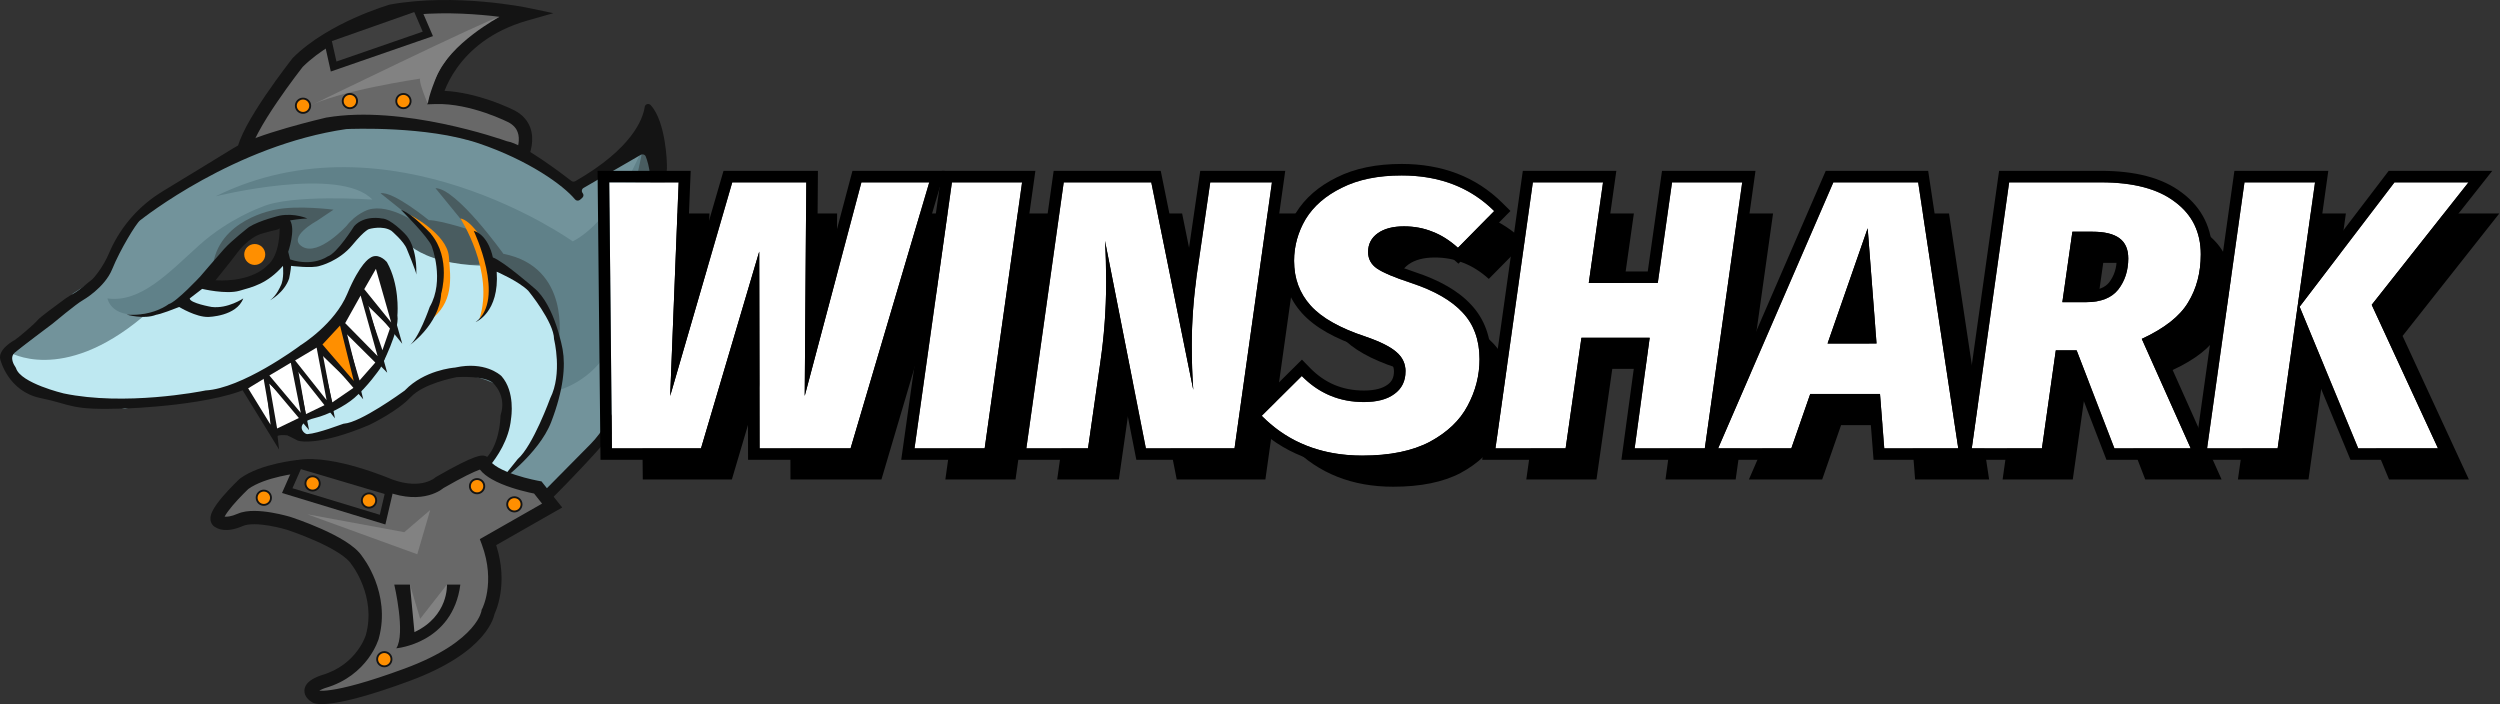 <svg width="71" height="20" viewBox="0 0 71 20" fill="none" xmlns="http://www.w3.org/2000/svg">
<rect x="0" y="0" width="71" height="20" fill="#333333" stroke="none"/>
<g clip-path="url(#clip0_1175_325)">
<path d="M14.733 4.61C14.733 4.61 15.274 3.716 14.54 3.31C14.54 3.31 13.427 2.732 12.367 2.765C12.367 2.765 12.729 1.028 14.926 0.401C14.926 0.401 12.938 -0.013 11.118 0.312C11.118 0.312 9.434 0.798 8.457 1.77C8.457 1.77 6.963 3.661 6.909 4.364L14.733 4.61Z" fill="#686868"/>
<path fill-rule="evenodd" clip-rule="evenodd" d="M14.965 0.217C14.965 0.217 14.965 0.217 14.926 0.402L14.965 0.217L15.716 0.374L14.978 0.584C13.926 0.884 13.321 1.447 12.978 1.929C12.806 2.17 12.699 2.393 12.635 2.554C12.632 2.563 12.628 2.572 12.625 2.58C13.098 2.605 13.558 2.727 13.913 2.848C14.125 2.92 14.302 2.994 14.427 3.049C14.49 3.077 14.539 3.1 14.573 3.117C14.591 3.125 14.604 3.132 14.613 3.137C14.618 3.139 14.621 3.141 14.624 3.142L14.627 3.144L14.628 3.144C14.628 3.144 14.628 3.144 14.54 3.312L14.628 3.144L14.63 3.145L14.633 3.147C14.854 3.269 14.989 3.435 15.058 3.62C15.125 3.801 15.124 3.986 15.099 4.143C15.074 4.301 15.024 4.441 14.98 4.54C14.959 4.59 14.938 4.631 14.923 4.66C14.915 4.675 14.909 4.686 14.904 4.694C14.903 4.696 14.902 4.698 14.902 4.699C14.9 4.701 14.899 4.703 14.899 4.704C14.898 4.705 14.897 4.706 14.897 4.707L14.896 4.708L14.896 4.708C14.896 4.708 14.896 4.709 14.733 4.611L14.896 4.709L14.838 4.804L6.704 4.548L6.719 4.351C6.736 4.132 6.858 3.851 7.005 3.575C7.158 3.291 7.353 2.982 7.545 2.7C7.738 2.416 7.928 2.155 8.07 1.966C8.141 1.871 8.2 1.793 8.241 1.74C8.262 1.713 8.279 1.692 8.29 1.677C8.295 1.67 8.3 1.665 8.302 1.661L8.307 1.655C8.307 1.655 8.307 1.655 8.457 1.772L8.307 1.655L8.314 1.646L8.322 1.638C8.835 1.128 9.525 0.752 10.076 0.505C10.353 0.381 10.6 0.288 10.777 0.226C10.865 0.195 10.937 0.172 10.986 0.156C11.011 0.148 11.03 0.142 11.044 0.138C11.05 0.136 11.056 0.134 11.059 0.133L11.063 0.132L11.065 0.132L11.065 0.132C11.065 0.132 11.065 0.132 11.118 0.313L11.065 0.132L11.075 0.129L11.085 0.127C12.018 -0.039 12.988 -0.016 13.721 0.048C14.088 0.08 14.398 0.122 14.616 0.156C14.726 0.173 14.812 0.188 14.871 0.199C14.901 0.205 14.924 0.209 14.94 0.212C14.948 0.214 14.954 0.215 14.958 0.216L14.963 0.217L14.965 0.217ZM11.162 0.498C11.16 0.498 11.157 0.499 11.154 0.5C11.143 0.503 11.125 0.509 11.102 0.516C11.055 0.531 10.988 0.553 10.903 0.583C10.734 0.642 10.498 0.731 10.232 0.85C9.7 1.089 9.063 1.439 8.599 1.898C8.597 1.901 8.594 1.905 8.59 1.909C8.579 1.923 8.563 1.944 8.543 1.97C8.503 2.022 8.445 2.098 8.375 2.191C8.235 2.378 8.049 2.634 7.861 2.911C7.672 3.189 7.484 3.485 7.341 3.753C7.252 3.919 7.186 4.065 7.145 4.184L14.619 4.419C14.623 4.41 14.627 4.4 14.632 4.39C14.667 4.309 14.705 4.2 14.724 4.084C14.742 3.967 14.739 3.852 14.701 3.752C14.666 3.655 14.594 3.559 14.45 3.478C14.448 3.478 14.445 3.476 14.442 3.474C14.434 3.47 14.422 3.465 14.407 3.457C14.376 3.442 14.331 3.421 14.272 3.395C14.155 3.343 13.988 3.274 13.789 3.206C13.388 3.069 12.87 2.94 12.373 2.955L12.133 2.963L12.181 2.728L12.367 2.766C12.181 2.728 12.181 2.728 12.181 2.728L12.181 2.727L12.181 2.727L12.182 2.725C12.182 2.724 12.183 2.722 12.183 2.72C12.184 2.715 12.186 2.709 12.188 2.701C12.191 2.686 12.197 2.665 12.205 2.638C12.22 2.584 12.245 2.508 12.281 2.416C12.354 2.231 12.475 1.981 12.668 1.71C12.969 1.287 13.444 0.818 14.18 0.477C14.033 0.458 13.868 0.44 13.688 0.425C12.975 0.363 12.046 0.342 11.162 0.498Z" fill="#141414"/>
<path d="M14.703 4.315L11.688 3.586H9.062L6.881 4.369L6.23 4.694L4.464 5.72L3.601 6.514L3.161 7.638L2.071 8.335L1.129 9.445L0.39 10.015L0.227 10.394L0.418 10.718L1.232 11.15L2.21 11.501H4.062L5.795 11.285L8.131 10.313L9.445 9.31L10.14 8.097L10.493 7.503L10.817 7.544L10.928 7.854L11.118 8.503L11.037 9.556L10.548 10.55L10.059 11.204L9.38 11.609L8.674 11.96L8.321 12.204L8.565 12.339H9.108L10.358 11.988L11.417 11.312L12.069 10.853L13.128 10.583L13.755 10.777L14.16 10.934L14.35 11.474L14.269 12.42L13.97 13.014L13.562 13.446V13.771L13.807 14.068L14.079 14.176L14.703 14.1L15.368 13.998L15.708 14.014L17.039 12.582L17.908 10.907L18.261 9.88L18.37 8.692L18.315 7.719L18.017 7.071L18.533 5.855L18.668 4.315L18.37 3.829L17.745 4.45L16.305 5.423L15.409 4.775L14.703 4.315Z" fill="#72939B"/>
<path d="M13.975 7.551L14.812 7.961L15.436 8.691L15.806 9.42L15.871 10.204V11.079C15.871 11.079 18.065 10.528 17.661 7.529L18.56 5.854L18.424 4.763L18.397 3.828C18.397 3.828 17.587 6.16 16.267 6.856C16.267 6.856 11.064 3.137 6.121 5.576C6.121 5.576 9.652 4.698 10.575 5.668C10.575 5.668 8.266 5.503 7.425 5.881C7.425 5.881 6.501 6.205 5.659 6.962C4.817 7.718 4.003 8.61 3.052 8.475C3.052 8.475 3.161 9.123 4.247 8.88C5.333 8.637 5.255 8.337 5.255 8.337L5.944 7.894L6.121 8.096L6.849 8.032L7.846 7.551L8.19 7.454L8.75 7.513L9.195 7.391L9.785 7.032L10.238 6.557L10.76 6.34L11.235 6.557L11.618 6.948C11.618 6.948 11.889 7.599 13.975 7.551Z" fill="#608189"/>
<path d="M8.076 6.391L7.753 6.472L7.099 6.715L6.474 7.363L5.906 8.12L6.99 8.066L7.846 7.547L8.169 6.785L8.076 6.391Z" fill="#282828"/>
<path d="M13.56 6.595C13.56 6.595 12.53 6.252 12.177 6.252C12.177 6.252 11.172 5.426 10.806 5.488L11.39 5.955L11.906 6.387C11.906 6.387 11.08 5.766 10.461 5.955C10.461 5.955 10.113 6.063 9.842 6.414C9.842 6.414 9.054 7.279 8.592 7.009C8.131 6.739 8.997 6.274 8.997 6.274L9.472 5.955C9.472 5.955 8.451 5.82 7.816 5.955C7.816 5.955 6.175 6.225 6.039 7.603L6.789 6.728L8.063 6.271L8.182 6.544L8.063 7.214L8.19 7.446L8.505 7.5L9.127 7.446L9.649 7.149L10.01 6.798L10.298 6.503L10.496 6.333L10.828 6.358L11.151 6.441L11.61 6.901C11.61 6.901 12.044 7.657 13.864 7.495L13.56 6.595Z" fill="#495C60"/>
<path d="M15.871 9.666C15.871 9.666 16.224 7.586 14.296 7.208C14.296 7.208 12.965 5.344 12.367 5.344L13.554 6.797L13.975 7.554L14.641 7.797L15.255 8.386L15.705 9.18L15.871 9.666Z" fill="#495C60"/>
<path d="M18.283 4.039C18.283 4.039 17.892 6.643 17.017 7.448C17.017 7.448 17.683 8.321 17.65 8.875C17.636 9.118 17.935 7.146 17.935 7.146L18.443 6.119L18.647 5.031L18.283 4.039Z" fill="#495C60"/>
<path d="M0.255 9.996C0.255 9.996 1.751 10.928 4.057 8.997L4.872 8.713L5.686 8.092H6.583L7.642 7.714L8.104 7.444L8.609 7.546L9.299 7.39L9.869 6.93L10.493 6.336L11.091 6.39L11.553 6.903C11.553 6.903 11.865 7.227 12.577 7.403C13.291 7.579 13.975 7.546 13.975 7.546L14.812 7.957L15.436 8.686L15.871 9.659V11.074L15.518 11.766L14.92 12.928L13.834 14.062L13.454 13.519L13.644 13.225L14.103 12.787L14.347 11.75L14.374 11.145L14.157 10.82L13.696 10.577H13.152L11.995 10.918L10.575 11.861L8.782 12.414L8.457 12.252L8.592 11.928L9.407 11.604L10.255 10.931C10.255 10.931 10.814 10.104 10.817 10.056C10.819 10.01 11.072 9.081 11.072 9.081L10.955 7.849L10.844 7.538L10.521 7.498L10.388 7.738L9.844 8.735L9.087 9.629L7.598 10.515L6.02 11.172L3.541 11.604L1.466 11.201L0.445 10.712L0.255 9.996Z" fill="#BEE8F1"/>
<path d="M16.227 5.138C15.972 4.94 14.831 4.076 14.415 4.016C14.41 4.016 14.402 4.014 14.396 4.011C14.22 3.949 11.431 2.974 9.274 3.338C9.271 3.338 9.269 3.338 9.269 3.338C9.182 3.36 7.256 3.806 6.615 4.216C6.615 4.216 5.007 5.202 4.6 5.445C4.6 5.445 4.595 5.448 4.584 5.456C3.954 5.845 3.454 6.41 3.144 7.083C3.12 7.137 3.098 7.185 3.079 7.228C2.943 7.553 2.672 7.904 2.59 7.958C2.522 8.004 2.259 8.242 2.099 8.331C2.014 8.377 1.933 8.428 1.854 8.482C1.599 8.668 1.129 9.014 1.069 9.09C0.988 9.198 0.472 9.63 0.418 9.657C0.363 9.684 -0.071 9.935 0.01 10.214C0.01 10.214 0.227 11.116 1.151 11.305C2.074 11.494 1.966 11.656 3.541 11.602C3.541 11.602 6.202 11.521 7.234 10.927C8.218 10.36 9.002 9.819 9.076 9.768C9.079 9.765 9.084 9.762 9.087 9.76C9.16 9.692 10.064 8.849 10.276 8.201C10.276 8.198 10.279 8.196 10.279 8.193C10.301 8.142 10.553 7.577 10.656 7.601C10.765 7.628 10.847 7.844 10.847 7.871C10.847 7.898 11.254 9.006 10.982 9.546C10.711 10.087 10.602 10.651 9.82 11.137C9.817 11.14 9.815 11.143 9.812 11.143C9.749 11.202 7.75 12.256 7.805 12.067C7.818 12.015 7.778 12.364 7.805 12.418C7.864 12.534 7.696 12.315 8.158 12.364C8.171 12.367 8.419 12.491 8.429 12.499C8.492 12.548 9.092 12.659 10.491 12.067C10.493 12.067 10.493 12.064 10.496 12.064C10.542 12.043 11.295 11.675 11.661 11.281C12.025 10.894 12.881 10.73 12.96 10.713C12.962 10.713 12.968 10.713 12.97 10.711C13.041 10.705 13.764 10.668 13.997 10.873C13.997 10.873 14.399 11.219 14.22 11.778C14.217 11.786 14.214 11.797 14.214 11.805C14.212 11.916 14.182 12.677 13.755 13.061C13.736 13.08 13.725 13.104 13.725 13.131V13.182C13.725 13.274 13.842 13.315 13.899 13.245C14.114 12.985 14.456 12.486 14.513 11.899C14.513 11.897 14.513 11.897 14.513 11.894C14.521 11.848 14.635 11.129 14.244 10.684C14.242 10.681 14.239 10.678 14.236 10.676C14.19 10.632 13.758 10.259 12.943 10.435C12.941 10.435 12.935 10.438 12.932 10.438C12.856 10.443 12.047 10.519 11.504 11.081C11.501 11.084 11.496 11.089 11.493 11.092C11.395 11.162 10.244 11.997 9.771 12.032C9.766 12.032 9.76 12.032 9.755 12.034C9.692 12.051 9.043 12.307 8.731 12.329C8.625 12.337 8.329 12.018 8.948 11.87C9.309 11.783 9.796 11.532 10.062 11.302C10.445 10.97 10.757 10.519 10.792 10.47C10.795 10.467 10.795 10.465 10.798 10.462C10.838 10.384 11.352 9.387 11.287 8.966C11.287 8.957 11.284 8.949 11.287 8.944C11.295 8.844 11.341 8.079 10.993 7.453C10.991 7.447 10.985 7.439 10.98 7.434C10.936 7.385 10.716 7.166 10.499 7.334C10.499 7.334 10.227 7.469 9.861 8.347C9.505 9.195 8.582 9.779 8.519 9.816C8.516 9.819 8.514 9.819 8.514 9.822C8.435 9.881 6.868 11.032 5.836 11.089C5.83 11.089 5.828 11.089 5.822 11.092C5.695 11.119 3.546 11.537 1.808 11.173C1.808 11.173 0.591 10.884 0.456 10.459C0.453 10.449 0.447 10.441 0.442 10.43C0.404 10.376 0.257 10.152 0.423 10.011C0.608 9.854 1.436 9.236 1.479 9.203C1.482 9.203 1.482 9.201 1.482 9.201C1.523 9.168 2.164 8.631 2.349 8.528C2.349 8.528 2.973 8.177 3.19 7.636C3.408 7.096 3.869 6.34 3.978 6.259C4.057 6.199 6.667 4.124 9.839 3.665H9.85C9.967 3.66 12.115 3.571 13.592 4.07C15.01 4.549 16.001 5.262 16.33 5.662C16.365 5.705 16.43 5.71 16.471 5.675L16.536 5.618C16.577 5.583 16.582 5.524 16.547 5.483C16.509 5.437 16.52 5.367 16.574 5.337L18.198 4.397C18.25 4.368 18.318 4.389 18.34 4.446C18.424 4.665 18.576 5.2 18.348 5.799C18.185 6.229 17.894 6.958 17.666 7.528C17.623 7.636 17.772 7.715 17.837 7.62L17.922 7.496C17.97 7.426 18.082 7.447 18.098 7.531C18.212 8.069 18.44 9.482 17.968 10.47C17.968 10.473 17.965 10.476 17.965 10.478C17.935 10.562 17.43 11.953 16.773 12.61L15.401 13.998C15.363 14.036 15.363 14.098 15.401 14.136L15.48 14.214C15.518 14.252 15.58 14.252 15.618 14.214C15.939 13.893 17.272 12.542 17.558 12.069C17.881 11.532 18.84 9.606 18.59 8.787C18.587 8.776 18.584 8.768 18.584 8.758C18.587 8.631 18.587 7.723 18.228 6.98C18.215 6.953 18.215 6.92 18.228 6.893C18.353 6.64 18.989 5.3 18.94 4.654C18.94 4.654 18.918 3.46 18.478 2.984C18.421 2.925 18.321 2.955 18.31 3.036C18.256 3.39 17.951 4.219 16.338 5.146C16.3 5.165 16.259 5.162 16.227 5.138Z" fill="#141414"/>
<path d="M11.642 6.102C11.642 6.102 12.693 6.636 12.748 7.285C12.802 7.93 12.892 8.592 12.194 9.114L12.422 8.527L12.476 7.825L12.34 7.069L12.232 6.636L11.642 6.102Z" fill="#FF8F00"/>
<path d="M13.698 6.797C13.698 6.797 13.372 6.257 13.074 6.203C13.074 6.203 14.051 7.711 13.617 9.05L13.818 8.834L14.024 8.148L13.698 6.797Z" fill="#FF8F00"/>
<path d="M11.498 6.638C11.498 6.638 11.091 6.205 10.847 6.205C10.847 6.205 10.358 6.097 10.059 6.421C10.059 6.421 9.57 7.205 9.299 7.286C9.299 7.286 8.891 7.583 8.239 7.367L8.185 7.151C8.185 7.151 8.402 6.529 8.239 6.259C8.239 6.259 8.565 6.205 8.728 6.205C8.728 6.205 8.375 6.043 7.941 6.124C7.941 6.124 7.37 6.259 7.071 6.448C7.071 6.448 6.583 6.827 6.365 7.07C6.148 7.313 5.686 7.853 5.686 7.853C5.686 7.853 5.007 8.583 4.79 8.637C4.79 8.637 4.356 8.988 3.595 8.934C3.595 8.934 4.081 9.08 4.437 8.939C4.437 8.939 4.546 8.934 5.089 8.718C5.089 8.718 5.57 9.012 5.915 9.001C5.915 9.001 6.718 8.988 6.909 8.475C6.909 8.475 6.474 8.772 6.012 8.718C6.012 8.718 5.388 8.61 5.388 8.475L5.741 8.204C5.741 8.204 6.42 8.367 6.8 8.258C7.18 8.15 7.587 8.059 8.036 7.551C8.036 7.551 8.076 7.934 7.968 8.123C7.968 8.123 7.859 8.393 7.669 8.529C7.669 8.529 8.076 8.312 8.212 7.907C8.212 7.907 8.264 7.653 8.266 7.551C8.266 7.551 8.864 7.626 9.081 7.551C9.081 7.551 9.624 7.421 10.005 6.962C10.385 6.502 10.493 6.502 10.493 6.502C10.493 6.502 10.874 6.394 11.118 6.556C11.118 6.556 11.471 6.854 11.553 7.07C11.553 7.07 11.824 7.718 11.824 7.799C11.824 7.769 11.824 7.718 11.824 7.718C11.824 7.718 11.851 6.989 11.498 6.638ZM7.579 7.551C7.579 7.551 7.18 8.015 6.121 7.961C6.121 7.961 6.664 7.286 6.718 7.205C6.773 7.124 7.071 6.746 7.425 6.638C7.778 6.529 7.941 6.529 7.941 6.475C7.941 6.475 7.968 7.259 7.579 7.551Z" fill="#141414"/>
<path d="M11.39 5.961C11.39 5.961 12.15 6.717 12.259 6.987C12.259 6.987 12.639 7.96 12.204 8.716C12.204 8.716 11.879 9.662 11.607 9.824C11.607 9.824 12.476 9.23 12.53 8.338C12.53 8.338 12.829 7.339 12.232 6.636C12.232 6.636 11.716 6.069 11.39 5.961Z" fill="#141414"/>
<path d="M13.454 6.555C13.454 6.555 14.377 8.5 13.508 9.148C13.508 9.148 14.187 8.878 14.106 7.716C14.106 7.716 14.73 7.986 15.002 8.257C15.002 8.257 15.735 9.148 15.735 9.634C15.735 9.634 15.98 10.607 15.627 11.309C15.627 11.309 15.138 12.66 14.703 13.038L14.16 13.714C14.16 13.714 15.301 12.903 15.654 11.985C16.007 11.066 16.061 10.391 15.98 9.932C15.98 9.932 15.762 8.662 15.165 8.176C15.165 8.176 14.296 7.419 13.997 7.311C13.997 7.311 13.888 6.69 13.454 6.555Z" fill="#141414"/>
<path d="M7.234 7.524C7.399 7.524 7.533 7.391 7.533 7.227C7.533 7.063 7.399 6.93 7.234 6.93C7.069 6.93 6.936 7.063 6.936 7.227C6.936 7.391 7.069 7.524 7.234 7.524Z" fill="#FF8F00"/>
<path d="M11.824 0.203L12.15 0.96L9.475 1.886L9.299 1.095L11.824 0.203Z" fill="#3F3F3F"/>
<path fill-rule="evenodd" clip-rule="evenodd" d="M11.884 0.07L12.296 1.026L9.395 2.031L9.172 1.028L11.884 0.07ZM9.425 1.167L9.555 1.747L12.005 0.899L11.765 0.342L9.425 1.167Z" fill="#141414"/>
<path d="M14.187 0.477C14.187 0.477 12.775 1.233 12.395 2.179C12.395 2.179 12.177 2.697 12.15 2.951C12.15 2.951 11.879 2.314 11.933 2.233C11.933 2.233 9.543 2.584 8.728 3.043C8.728 3.043 13.888 0.531 14.187 0.477Z" fill="#828282"/>
<path d="M8.606 3.202C8.718 3.202 8.81 3.111 8.81 2.999C8.81 2.888 8.718 2.797 8.606 2.797C8.493 2.797 8.402 2.888 8.402 2.999C8.402 3.111 8.493 3.202 8.606 3.202Z" fill="#FF8F00"/>
<path fill-rule="evenodd" clip-rule="evenodd" d="M8.606 2.827C8.508 2.827 8.429 2.906 8.429 3.003C8.429 3.1 8.508 3.179 8.606 3.179C8.703 3.179 8.783 3.1 8.783 3.003C8.783 2.906 8.703 2.827 8.606 2.827ZM8.375 3.003C8.375 2.876 8.478 2.773 8.606 2.773C8.733 2.773 8.837 2.876 8.837 3.003C8.837 3.13 8.733 3.233 8.606 3.233C8.478 3.233 8.375 3.13 8.375 3.003Z" fill="#141414"/>
<path d="M11.458 3.069C11.57 3.069 11.661 2.979 11.661 2.867C11.661 2.755 11.57 2.664 11.458 2.664C11.345 2.664 11.254 2.755 11.254 2.867C11.254 2.979 11.345 3.069 11.458 3.069Z" fill="#FF8F00"/>
<path fill-rule="evenodd" clip-rule="evenodd" d="M11.458 2.695C11.36 2.695 11.281 2.773 11.281 2.87C11.281 2.967 11.36 3.046 11.458 3.046C11.555 3.046 11.634 2.967 11.634 2.87C11.634 2.773 11.555 2.695 11.458 2.695ZM11.227 2.87C11.227 2.743 11.33 2.641 11.458 2.641C11.585 2.641 11.688 2.743 11.688 2.87C11.688 2.997 11.585 3.1 11.458 3.1C11.33 3.1 11.227 2.997 11.227 2.87Z" fill="#141414"/>
<path d="M9.937 3.069C10.049 3.069 10.14 2.979 10.14 2.867C10.14 2.755 10.049 2.664 9.937 2.664C9.824 2.664 9.733 2.755 9.733 2.867C9.733 2.979 9.824 3.069 9.937 3.069Z" fill="#FF8F00"/>
<path fill-rule="evenodd" clip-rule="evenodd" d="M9.937 2.695C9.839 2.695 9.76 2.773 9.76 2.87C9.76 2.967 9.839 3.046 9.937 3.046C10.034 3.046 10.113 2.967 10.113 2.87C10.113 2.773 10.034 2.695 9.937 2.695ZM9.706 2.87C9.706 2.743 9.809 2.641 9.937 2.641C10.064 2.641 10.168 2.743 10.168 2.87C10.168 2.997 10.064 3.1 9.937 3.1C9.809 3.1 9.706 2.997 9.706 2.87Z" fill="#141414"/>
<path d="M15.681 14.364L15.274 13.851C15.274 13.851 13.943 13.616 13.725 13.138C13.725 13.138 13.647 13.04 12.479 13.716C12.479 13.716 12.014 14.148 11.064 13.797C11.064 13.797 9.434 13.095 8.484 13.257C8.484 13.257 7.471 13.351 6.93 13.748C6.93 13.748 5.904 14.715 6.23 14.823C6.23 14.823 6.393 14.959 6.827 14.769C7.262 14.58 8.199 14.869 8.199 14.869C8.199 14.869 9.815 15.391 10.14 15.931C10.14 15.931 10.901 16.89 10.575 18.087C10.575 18.087 10.303 19.038 9.19 19.362C9.19 19.362 8.565 19.551 8.973 19.794C8.973 19.794 9.353 19.983 11.553 19.173C13.753 18.362 13.861 17.384 13.861 17.384C13.861 17.384 14.296 16.574 13.861 15.402L15.681 14.364Z" fill="#686868"/>
<path fill-rule="evenodd" clip-rule="evenodd" d="M13.872 13.011C13.873 13.012 13.873 13.013 13.725 13.132L13.873 13.013L13.889 13.032L13.899 13.054C13.928 13.118 14.009 13.197 14.154 13.281C14.294 13.361 14.467 13.431 14.641 13.488C14.813 13.545 14.981 13.588 15.105 13.616C15.167 13.63 15.218 13.641 15.253 13.648C15.271 13.652 15.285 13.654 15.294 13.656C15.298 13.657 15.302 13.658 15.304 13.658L15.306 13.658L15.307 13.659L15.378 13.671L15.967 14.413L14.092 15.482C14.269 16.036 14.266 16.51 14.212 16.855C14.183 17.043 14.139 17.193 14.101 17.297C14.083 17.349 14.065 17.39 14.053 17.419C14.049 17.426 14.046 17.432 14.044 17.438C14.042 17.447 14.04 17.457 14.037 17.469C14.027 17.506 14.011 17.556 13.985 17.618C13.932 17.74 13.839 17.905 13.675 18.093C13.347 18.468 12.741 18.931 11.619 19.344C10.512 19.752 9.854 19.912 9.465 19.968C9.271 19.997 9.14 20 9.053 19.993C9.009 19.99 8.974 19.985 8.948 19.978C8.935 19.975 8.923 19.971 8.913 19.968C8.908 19.966 8.904 19.964 8.899 19.962C8.898 19.962 8.897 19.962 8.896 19.961C8.895 19.961 8.894 19.96 8.893 19.96C8.892 19.959 8.891 19.959 8.89 19.958L8.889 19.958L8.888 19.957C8.888 19.957 8.888 19.957 8.973 19.788L8.888 19.957L8.881 19.954L8.875 19.95C8.757 19.88 8.641 19.771 8.645 19.613C8.648 19.468 8.754 19.374 8.815 19.329C8.886 19.276 8.968 19.238 9.026 19.214C9.056 19.202 9.082 19.192 9.101 19.186C9.111 19.182 9.119 19.18 9.124 19.178C9.127 19.177 9.129 19.176 9.131 19.176L9.133 19.175L9.134 19.175L9.134 19.175C9.134 19.175 9.135 19.175 9.19 19.356L9.134 19.175L9.136 19.174L9.136 19.174C9.646 19.026 9.96 18.736 10.147 18.484C10.241 18.358 10.304 18.241 10.342 18.156C10.361 18.114 10.374 18.081 10.382 18.058C10.386 18.047 10.389 18.039 10.391 18.034C10.391 18.032 10.392 18.03 10.392 18.029C10.541 17.482 10.442 16.986 10.302 16.621C10.232 16.439 10.153 16.292 10.092 16.191C10.061 16.141 10.035 16.102 10.017 16.077C10.008 16.064 10.001 16.055 9.997 16.049C9.994 16.046 9.993 16.044 9.992 16.043L9.991 16.042L9.991 16.042L9.984 16.032L9.977 16.022C9.92 15.927 9.79 15.812 9.597 15.691C9.411 15.572 9.188 15.461 8.97 15.364C8.752 15.267 8.544 15.187 8.391 15.13C8.314 15.102 8.251 15.08 8.207 15.065C8.185 15.058 8.168 15.052 8.157 15.049C8.151 15.047 8.147 15.045 8.144 15.044L8.141 15.043L8.14 15.043C8.139 15.043 8.137 15.042 8.134 15.041C8.127 15.039 8.118 15.036 8.105 15.033C8.08 15.026 8.044 15.016 7.998 15.004C7.907 14.981 7.782 14.952 7.644 14.929C7.506 14.905 7.359 14.889 7.224 14.888C7.086 14.888 6.977 14.905 6.903 14.936C6.663 15.041 6.48 15.063 6.345 15.049C6.278 15.042 6.225 15.026 6.185 15.008C6.168 15.001 6.153 14.993 6.141 14.986C6.102 14.969 6.065 14.943 6.035 14.905C5.997 14.857 5.981 14.804 5.977 14.756C5.969 14.668 6 14.584 6.03 14.523C6.091 14.393 6.203 14.247 6.312 14.117C6.425 13.985 6.546 13.857 6.639 13.762C6.686 13.715 6.726 13.676 6.754 13.649C6.768 13.635 6.779 13.624 6.787 13.617C6.791 13.613 6.794 13.61 6.796 13.608L6.799 13.606L6.799 13.605C6.8 13.605 6.8 13.605 6.93 13.742L6.799 13.605L6.808 13.597L6.817 13.59C7.12 13.367 7.541 13.238 7.867 13.163C8.034 13.125 8.182 13.1 8.289 13.084C8.343 13.076 8.387 13.071 8.417 13.067C8.432 13.066 8.444 13.064 8.452 13.063C8.455 13.063 8.457 13.063 8.458 13.063C8.98 12.976 9.659 13.123 10.184 13.278C10.453 13.358 10.691 13.442 10.862 13.507C10.947 13.539 11.016 13.566 11.064 13.586C11.088 13.595 11.106 13.603 11.119 13.609C11.126 13.611 11.13 13.613 11.134 13.615L11.134 13.615C11.572 13.776 11.883 13.752 12.078 13.699C12.176 13.672 12.248 13.637 12.293 13.61C12.316 13.596 12.332 13.585 12.341 13.578C12.346 13.574 12.349 13.572 12.35 13.57C12.35 13.57 12.35 13.57 12.35 13.57L12.365 13.557L12.383 13.546C12.97 13.207 13.293 13.056 13.475 12.99C13.565 12.957 13.631 12.941 13.684 12.938C13.711 12.937 13.743 12.938 13.775 12.948C13.792 12.953 13.809 12.96 13.826 12.971C13.835 12.977 13.844 12.983 13.851 12.99C13.855 12.993 13.859 12.997 13.863 13.001C13.865 13.003 13.867 13.005 13.868 13.007C13.869 13.008 13.87 13.009 13.871 13.01L13.872 13.011ZM10.988 13.964L10.988 13.964L10.984 13.963C10.982 13.961 10.977 13.96 10.971 13.957C10.96 13.952 10.943 13.945 10.92 13.936C10.875 13.917 10.809 13.891 10.727 13.86C10.562 13.798 10.334 13.717 10.076 13.641C9.551 13.486 8.944 13.364 8.516 13.437L8.509 13.438L8.502 13.439L8.5 13.439C8.498 13.439 8.496 13.439 8.492 13.44C8.485 13.44 8.475 13.441 8.461 13.443C8.434 13.446 8.394 13.451 8.345 13.458C8.245 13.473 8.107 13.496 7.952 13.532C7.641 13.603 7.29 13.717 7.053 13.887C7.052 13.888 7.051 13.889 7.051 13.889C7.043 13.896 7.033 13.906 7.02 13.919C6.993 13.945 6.955 13.982 6.911 14.027C6.821 14.118 6.707 14.238 6.603 14.361C6.502 14.481 6.421 14.591 6.379 14.672C6.381 14.673 6.383 14.673 6.386 14.673C6.441 14.679 6.557 14.674 6.751 14.59C6.895 14.527 7.065 14.509 7.225 14.51C7.388 14.511 7.557 14.53 7.708 14.556C7.858 14.581 7.994 14.613 8.093 14.638C8.142 14.65 8.182 14.661 8.21 14.669C8.224 14.673 8.235 14.677 8.242 14.679C8.246 14.68 8.249 14.681 8.251 14.681L8.254 14.682L8.255 14.682C8.255 14.682 8.255 14.682 8.199 14.863C8.257 14.683 8.257 14.683 8.257 14.683L8.259 14.684L8.263 14.685C8.266 14.686 8.271 14.688 8.277 14.69C8.289 14.694 8.307 14.7 8.33 14.708C8.376 14.723 8.442 14.746 8.522 14.776C8.681 14.834 8.898 14.918 9.125 15.019C9.352 15.12 9.593 15.24 9.802 15.371C10 15.497 10.191 15.647 10.297 15.818C10.299 15.819 10.3 15.821 10.301 15.823C10.308 15.832 10.317 15.844 10.328 15.86C10.35 15.891 10.381 15.937 10.417 15.995C10.488 16.112 10.578 16.279 10.658 16.486C10.816 16.901 10.935 17.482 10.758 18.13L10.758 18.131L10.758 18.132L10.575 18.081C10.758 18.132 10.758 18.132 10.758 18.132L10.758 18.133L10.757 18.134C10.757 18.135 10.757 18.137 10.756 18.138C10.755 18.141 10.754 18.144 10.753 18.149C10.75 18.158 10.746 18.17 10.74 18.186C10.729 18.217 10.712 18.26 10.688 18.312C10.641 18.416 10.566 18.557 10.453 18.709C10.226 19.013 9.848 19.361 9.245 19.537C9.244 19.537 9.243 19.537 9.242 19.538C9.238 19.539 9.233 19.541 9.226 19.543C9.213 19.548 9.194 19.555 9.171 19.564C9.136 19.578 9.099 19.596 9.068 19.615C9.071 19.616 9.076 19.616 9.08 19.616C9.133 19.62 9.235 19.62 9.41 19.594C9.762 19.543 10.393 19.392 11.487 18.989C12.565 18.592 13.112 18.161 13.388 17.844C13.527 17.686 13.598 17.556 13.635 17.47C13.653 17.427 13.663 17.394 13.668 17.375C13.671 17.365 13.672 17.359 13.672 17.356C13.672 17.355 13.672 17.355 13.673 17.355L13.676 17.321L13.693 17.29L13.693 17.29C13.694 17.289 13.694 17.288 13.695 17.285C13.697 17.281 13.701 17.274 13.706 17.264C13.715 17.243 13.728 17.212 13.743 17.169C13.774 17.085 13.811 16.959 13.836 16.797C13.886 16.476 13.888 16.013 13.683 15.461L13.627 15.311L15.395 14.303L15.168 14.017C15.13 14.009 15.08 13.999 15.019 13.985C14.887 13.954 14.708 13.909 14.521 13.847C14.335 13.786 14.135 13.707 13.964 13.608C13.841 13.538 13.718 13.449 13.63 13.336C13.622 13.339 13.614 13.342 13.605 13.345C13.457 13.399 13.161 13.535 12.589 13.864C12.585 13.868 12.579 13.873 12.573 13.877C12.553 13.893 12.525 13.912 12.49 13.934C12.418 13.976 12.314 14.027 12.178 14.064C11.903 14.139 11.509 14.157 10.998 13.968L10.993 13.966L10.988 13.964ZM9.016 19.584C9.016 19.584 9.017 19.585 9.017 19.587C9.016 19.585 9.016 19.584 9.016 19.584ZM8.199 14.863L8.257 14.683L8.256 14.683L8.255 14.682L8.199 14.863Z" fill="#141414"/>
<path d="M11.053 13.949L10.866 14.752L8.158 13.928L8.484 13.188L11.053 13.949Z" fill="#3F3F3F"/>
<path fill-rule="evenodd" clip-rule="evenodd" d="M8.423 13.062L11.182 13.881L10.945 14.895L8.009 14.001L8.423 13.062ZM8.545 13.324L8.306 13.866L10.786 14.62L10.924 14.03L8.545 13.324Z" fill="#141414"/>
<path d="M12.693 16.602L11.933 17.574L11.642 16.602L11.58 17.007L11.634 18.087H11.797L12.34 17.763L12.693 17.218L12.856 16.818L12.693 16.602Z" fill="#828282"/>
<path d="M11.642 16.602H11.197C11.197 16.602 11.526 18.006 11.254 18.412C11.254 18.412 12.856 18.276 13.074 16.602H12.693C12.693 16.602 12.748 17.493 11.77 17.952L11.642 16.602Z" fill="#141414"/>
<path d="M12.218 14.484L11.851 15.741L8.728 14.606L11.482 15.114L12.218 14.484Z" fill="#828282"/>
<path d="M8.878 13.929C8.99 13.929 9.081 13.838 9.081 13.726C9.081 13.614 8.99 13.523 8.878 13.523C8.765 13.523 8.674 13.614 8.674 13.726C8.674 13.838 8.765 13.929 8.878 13.929Z" fill="#FF8F00"/>
<path fill-rule="evenodd" clip-rule="evenodd" d="M8.878 13.554C8.78 13.554 8.701 13.633 8.701 13.73C8.701 13.827 8.78 13.905 8.878 13.905C8.975 13.905 9.054 13.827 9.054 13.73C9.054 13.633 8.975 13.554 8.878 13.554ZM8.647 13.73C8.647 13.603 8.75 13.5 8.878 13.5C9.005 13.5 9.108 13.603 9.108 13.73C9.108 13.857 9.005 13.959 8.878 13.959C8.75 13.959 8.647 13.857 8.647 13.73Z" fill="#141414"/>
<path d="M7.492 14.335C7.605 14.335 7.696 14.244 7.696 14.132C7.696 14.02 7.605 13.93 7.492 13.93C7.38 13.93 7.289 14.02 7.289 14.132C7.289 14.244 7.38 14.335 7.492 14.335Z" fill="#FF8F00"/>
<path fill-rule="evenodd" clip-rule="evenodd" d="M7.492 13.96C7.395 13.96 7.316 14.039 7.316 14.136C7.316 14.233 7.395 14.312 7.492 14.312C7.59 14.312 7.669 14.233 7.669 14.136C7.669 14.039 7.59 13.96 7.492 13.96ZM7.262 14.136C7.262 14.009 7.365 13.906 7.492 13.906C7.62 13.906 7.723 14.009 7.723 14.136C7.723 14.263 7.62 14.366 7.492 14.366C7.365 14.366 7.262 14.263 7.262 14.136Z" fill="#141414"/>
<path d="M10.915 18.929C11.027 18.929 11.118 18.838 11.118 18.726C11.118 18.614 11.027 18.523 10.915 18.523C10.802 18.523 10.711 18.614 10.711 18.726C10.711 18.838 10.802 18.929 10.915 18.929Z" fill="#FF8F00"/>
<path fill-rule="evenodd" clip-rule="evenodd" d="M10.915 18.546C10.817 18.546 10.738 18.625 10.738 18.722C10.738 18.819 10.817 18.897 10.915 18.897C11.012 18.897 11.091 18.819 11.091 18.722C11.091 18.625 11.012 18.546 10.915 18.546ZM10.684 18.722C10.684 18.595 10.787 18.492 10.915 18.492C11.042 18.492 11.145 18.595 11.145 18.722C11.145 18.849 11.042 18.951 10.915 18.951C10.787 18.951 10.684 18.849 10.684 18.722Z" fill="#141414"/>
<path d="M14.608 14.522C14.721 14.522 14.812 14.432 14.812 14.32C14.812 14.208 14.721 14.117 14.608 14.117C14.496 14.117 14.404 14.208 14.404 14.32C14.404 14.432 14.496 14.522 14.608 14.522Z" fill="#FF8F00"/>
<path fill-rule="evenodd" clip-rule="evenodd" d="M14.608 14.148C14.511 14.148 14.432 14.226 14.432 14.323C14.432 14.42 14.511 14.499 14.608 14.499C14.706 14.499 14.785 14.42 14.785 14.323C14.785 14.226 14.706 14.148 14.608 14.148ZM14.377 14.323C14.377 14.197 14.481 14.094 14.608 14.094C14.736 14.094 14.839 14.197 14.839 14.323C14.839 14.45 14.736 14.553 14.608 14.553C14.481 14.553 14.377 14.45 14.377 14.323Z" fill="#141414"/>
<path d="M13.549 14.007C13.661 14.007 13.753 13.916 13.753 13.804C13.753 13.692 13.661 13.602 13.549 13.602C13.436 13.602 13.345 13.692 13.345 13.804C13.345 13.916 13.436 14.007 13.549 14.007Z" fill="#FF8F00"/>
<path fill-rule="evenodd" clip-rule="evenodd" d="M13.549 13.632C13.451 13.632 13.372 13.711 13.372 13.808C13.372 13.905 13.451 13.983 13.549 13.983C13.646 13.983 13.725 13.905 13.725 13.808C13.725 13.711 13.646 13.632 13.549 13.632ZM13.318 13.808C13.318 13.681 13.421 13.578 13.549 13.578C13.676 13.578 13.78 13.681 13.78 13.808C13.78 13.935 13.676 14.037 13.549 14.037C13.421 14.037 13.318 13.935 13.318 13.808Z" fill="#141414"/>
<path d="M10.48 14.413C10.592 14.413 10.684 14.322 10.684 14.21C10.684 14.098 10.592 14.008 10.48 14.008C10.367 14.008 10.276 14.098 10.276 14.21C10.276 14.322 10.367 14.413 10.48 14.413Z" fill="#FF8F00"/>
<path fill-rule="evenodd" clip-rule="evenodd" d="M10.48 14.038C10.382 14.038 10.303 14.117 10.303 14.214C10.303 14.311 10.382 14.39 10.48 14.39C10.577 14.39 10.656 14.311 10.656 14.214C10.656 14.117 10.577 14.038 10.48 14.038ZM10.249 14.214C10.249 14.087 10.352 13.984 10.48 13.984C10.607 13.984 10.711 14.087 10.711 14.214C10.711 14.341 10.607 14.444 10.48 14.444C10.352 14.444 10.249 14.341 10.249 14.214Z" fill="#141414"/>
<path d="M6.936 10.999L7.805 12.412L7.601 10.594L6.936 10.999Z" fill="white"/>
<path fill-rule="evenodd" clip-rule="evenodd" d="M7.668 10.461L7.926 12.768L6.824 10.975L7.668 10.461ZM7.048 11.029L7.683 12.062L7.534 10.732L7.048 11.029Z" fill="#141414"/>
<path d="M8.715 11.838L7.547 10.703L7.818 12.27L8.715 11.838Z" fill="white"/>
<path fill-rule="evenodd" clip-rule="evenodd" d="M7.444 10.508L8.831 11.855L7.767 12.369L7.444 10.508ZM7.649 10.896L7.87 12.169L8.598 11.818L7.649 10.896Z" fill="#141414"/>
<path d="M9.529 11.431L8.362 10.297L8.633 11.864L9.529 11.431Z" fill="white"/>
<path fill-rule="evenodd" clip-rule="evenodd" d="M8.259 10.102L9.646 11.449L8.582 11.962L8.259 10.102ZM8.464 10.49L8.685 11.762L9.413 11.411L8.464 10.49Z" fill="#141414"/>
<path d="M10.181 10.994L9.013 9.859L9.394 11.534L10.181 10.994Z" fill="white"/>
<path fill-rule="evenodd" clip-rule="evenodd" d="M8.897 9.656L10.288 11.008L9.349 11.651L8.897 9.656ZM9.13 10.072L9.438 11.427L10.075 10.99L9.13 10.072Z" fill="#141414"/>
<path d="M10.752 10.299L9.665 9.219L10.181 10.948L10.752 10.299Z" fill="white"/>
<path fill-rule="evenodd" clip-rule="evenodd" d="M9.524 8.977L10.844 10.29L10.151 11.078L9.524 8.977ZM9.806 9.449L10.211 10.805L10.659 10.296L9.806 9.449Z" fill="#141414"/>
<path d="M11.159 9.298L10.263 8.406L10.86 10.162L11.159 9.298Z" fill="white"/>
<path fill-rule="evenodd" clip-rule="evenodd" d="M10.105 8.148L11.237 9.274L10.86 10.366L10.105 8.148ZM10.42 8.653L10.861 9.947L11.081 9.31L10.42 8.653Z" fill="#141414"/>
<path d="M7.547 10.649L8.66 11.973L8.307 10.195L7.547 10.649Z" fill="white"/>
<path fill-rule="evenodd" clip-rule="evenodd" d="M8.355 10.086L8.778 12.216L7.444 10.63L8.355 10.086ZM7.65 10.664L8.542 11.725L8.259 10.301L7.65 10.664Z" fill="#141414"/>
<path d="M8.28 10.212L9.394 11.617L9.04 9.758L8.28 10.212Z" fill="white"/>
<path fill-rule="evenodd" clip-rule="evenodd" d="M9.089 9.656L9.512 11.881L8.179 10.199L9.089 9.656ZM8.381 10.236L9.275 11.364L8.992 9.872L8.381 10.236Z" fill="#141414"/>
<path d="M9.068 9.785L10.181 11.082L9.692 9.109L9.068 9.785Z" fill="#FF8F00"/>
<path fill-rule="evenodd" clip-rule="evenodd" d="M9.728 8.969L10.316 11.34L8.977 9.781L9.728 8.969ZM9.158 9.784L10.047 10.819L9.657 9.245L9.158 9.784Z" fill="#141414"/>
<path d="M9.719 9.191L10.86 10.353L10.263 8.219L9.719 9.191Z" fill="white"/>
<path fill-rule="evenodd" clip-rule="evenodd" d="M10.284 8.039L10.997 10.585L9.636 9.199L10.284 8.039ZM9.803 9.177L10.724 10.114L10.242 8.392L9.803 9.177Z" fill="#141414"/>
<path d="M10.263 8.217L11.268 9.46L10.697 7.461L10.263 8.217Z" fill="white"/>
<path fill-rule="evenodd" clip-rule="evenodd" d="M10.718 7.289L11.424 9.763L10.181 8.225L10.718 7.289ZM10.345 8.212L11.111 9.16L10.676 7.635L10.345 8.212Z" fill="#141414"/>
<path d="M27.267 6.062L25.033 13.617H22.449L22.438 8.03L20.785 13.617H18.255L18.179 6.062H20.149L19.909 12.127L21.672 6.062H23.774L23.73 12.127L25.34 6.062H27.267Z" fill="black"/>
<path d="M29.903 6.062L28.841 13.617H26.848L27.91 6.062H29.903Z" fill="black"/>
<path d="M35.937 13.617H33.419L32.258 7.725C32.28 8.095 32.291 8.483 32.291 8.888C32.291 9.657 32.236 10.417 32.126 11.171L31.776 13.617H30.024L31.086 6.062H33.572L34.765 11.954C34.736 11.555 34.721 11.131 34.721 10.682C34.721 10.044 34.769 9.381 34.864 8.693L35.247 6.062H36.999L35.937 13.617Z" fill="black"/>
<path d="M40.683 5.867C41.756 5.867 42.632 6.204 43.311 6.878L42.282 7.921C42.048 7.711 41.807 7.559 41.559 7.465C41.311 7.364 41.041 7.313 40.749 7.313C40.435 7.313 40.187 7.378 40.004 7.508C39.822 7.639 39.73 7.816 39.73 8.041C39.73 8.237 39.814 8.392 39.982 8.508C40.15 8.624 40.475 8.762 40.957 8.921C41.614 9.139 42.099 9.418 42.413 9.758C42.734 10.099 42.895 10.541 42.895 11.084C42.895 11.548 42.782 11.99 42.555 12.41C42.336 12.823 41.979 13.164 41.482 13.432C40.986 13.693 40.347 13.823 39.566 13.823C38.406 13.823 37.453 13.447 36.708 12.693L37.847 11.563C38.329 12.055 38.916 12.302 39.61 12.302C39.982 12.302 40.271 12.226 40.475 12.073C40.687 11.921 40.793 11.708 40.793 11.432C40.793 11.215 40.709 11.034 40.541 10.889C40.373 10.737 40.077 10.588 39.654 10.443C38.931 10.204 38.413 9.911 38.099 9.563C37.785 9.215 37.628 8.791 37.628 8.291C37.628 7.871 37.738 7.476 37.957 7.106C38.183 6.737 38.526 6.44 38.986 6.215C39.446 5.983 40.012 5.867 40.683 5.867Z" fill="black"/>
<path d="M45.34 13.617H43.347L44.409 6.062H46.402L45.997 8.921H47.957L48.362 6.062H50.355L49.293 13.617H47.3L47.727 10.475H45.789L45.34 13.617Z" fill="black"/>
<path d="M54.389 13.617L54.268 12.073H52.287L51.75 13.617H49.669L52.943 6.062H55.352L56.491 13.617H54.389ZM52.779 10.638H54.17L53.918 7.367L52.779 10.638Z" fill="black"/>
<path d="M63.378 8.106C63.378 8.628 63.258 9.084 63.017 9.475C62.783 9.867 62.345 10.211 61.703 10.508L63.093 13.617H60.925L59.852 10.834H59.261L58.867 13.617H56.874L57.936 6.062H60.542C61.462 6.062 62.162 6.247 62.644 6.617C63.133 6.979 63.378 7.475 63.378 8.106ZM59.447 9.465H60.126C60.542 9.465 60.845 9.345 61.035 9.106C61.224 8.86 61.319 8.566 61.319 8.225C61.319 7.965 61.236 7.773 61.068 7.649C60.9 7.526 60.644 7.465 60.301 7.465H59.732L59.447 9.465Z" fill="black"/>
<path d="M63.557 13.617L64.619 6.062H66.623L65.561 13.617H63.557ZM67.849 13.617L66.185 9.595L68.879 6.062H70.981L68.233 9.541L70.116 13.617H67.849Z" fill="black"/>
<path d="M62.681 12.734L63.743 5.18H65.747L64.685 12.734H62.681ZM66.973 12.734L65.309 8.712L68.003 5.18H70.105L67.357 8.658L69.24 12.734H66.973Z" fill="white"/>
<path d="M62.502 7.223C62.502 7.745 62.382 8.201 62.141 8.593C61.907 8.984 61.469 9.328 60.827 9.625L62.217 12.734H60.049L58.976 9.951H58.385L57.991 12.734H55.998L57.06 5.18H59.666C60.586 5.18 61.286 5.364 61.768 5.734C62.257 6.096 62.502 6.593 62.502 7.223ZM58.571 8.582H59.25C59.666 8.582 59.969 8.462 60.159 8.223C60.349 7.977 60.443 7.683 60.443 7.343C60.443 7.082 60.36 6.89 60.191 6.767C60.024 6.643 59.768 6.582 59.425 6.582H58.856L58.571 8.582Z" fill="white"/>
<path d="M53.513 12.734L53.392 11.19H51.411L50.874 12.734H48.794L52.067 5.18H54.476L55.615 12.734H53.513ZM51.903 9.756H53.294L53.042 6.484L51.903 9.756Z" fill="white"/>
<path d="M44.464 12.734H42.471L43.533 5.18H45.526L45.121 8.038H47.081L47.486 5.18H49.479L48.417 12.734H46.424L46.851 9.593H44.913L44.464 12.734Z" fill="white"/>
<path d="M39.807 4.984C40.88 4.984 41.756 5.321 42.435 5.995L41.406 7.039C41.172 6.829 40.931 6.676 40.683 6.582C40.435 6.481 40.165 6.43 39.873 6.43C39.559 6.43 39.311 6.495 39.128 6.626C38.946 6.756 38.854 6.934 38.854 7.158C38.854 7.354 38.939 7.51 39.106 7.626C39.274 7.742 39.599 7.879 40.081 8.039C40.738 8.256 41.223 8.535 41.537 8.876C41.858 9.216 42.019 9.658 42.019 10.202C42.019 10.665 41.906 11.107 41.679 11.528C41.461 11.941 41.103 12.281 40.606 12.549C40.11 12.81 39.471 12.941 38.69 12.941C37.529 12.941 36.577 12.564 35.832 11.81L36.971 10.68C37.453 11.172 38.04 11.419 38.734 11.419C39.106 11.419 39.395 11.343 39.599 11.191C39.811 11.039 39.917 10.825 39.917 10.549C39.917 10.332 39.833 10.151 39.665 10.006C39.497 9.854 39.201 9.705 38.778 9.56C38.055 9.321 37.537 9.028 37.223 8.68C36.909 8.332 36.752 7.908 36.752 7.408C36.752 6.988 36.862 6.593 37.081 6.223C37.307 5.854 37.65 5.557 38.11 5.332C38.57 5.1 39.136 4.984 39.807 4.984Z" fill="white"/>
<path d="M35.061 12.734H32.542L31.382 6.843C31.404 7.212 31.415 7.6 31.415 8.006C31.415 8.774 31.36 9.535 31.25 10.288L30.9 12.734H29.148L30.21 5.18H32.696L33.889 11.071C33.86 10.672 33.846 10.248 33.846 9.799C33.846 9.161 33.893 8.498 33.988 7.81L34.371 5.18H36.123L35.061 12.734Z" fill="white"/>
<path d="M29.027 5.18L27.965 12.734H25.972L27.035 5.18H29.027Z" fill="white"/>
<path d="M26.391 5.18L24.157 12.734H21.573L21.562 7.147L19.909 12.734H17.379L17.303 5.18H19.273L19.033 11.245L20.796 5.18H22.898L22.854 11.245L24.464 5.18H26.391Z" fill="white"/>
<path fill-rule="evenodd" clip-rule="evenodd" d="M62.304 13.058L63.457 4.852H66.124L65.737 7.609L67.839 4.852H70.78L67.739 8.701L69.752 13.058H66.753L65.423 9.843L64.971 13.058H62.304ZM65.747 5.178H63.743L62.681 12.732H64.685L65.747 5.178ZM66.973 12.732H69.24L67.357 8.656L70.105 5.178H68.003L65.309 8.71L66.973 12.732Z" fill="black"/>
<path fill-rule="evenodd" clip-rule="evenodd" d="M57.06 5.178H59.666C60.586 5.178 61.286 5.362 61.768 5.732C62.257 6.094 62.502 6.591 62.502 7.221C62.502 7.743 62.382 8.199 62.141 8.591C61.907 8.982 61.469 9.326 60.827 9.623L62.217 12.732H60.049L58.976 9.949H58.385L57.991 12.732H55.998L57.06 5.178ZM58.67 10.275L58.276 13.058H55.62L56.774 4.852H59.666C60.622 4.852 61.405 5.042 61.967 5.472C62.541 5.899 62.831 6.494 62.831 7.221C62.831 7.794 62.698 8.31 62.422 8.759C62.183 9.159 61.782 9.493 61.254 9.775L62.722 13.058H59.823L58.75 10.275H58.67ZM58.949 8.254H59.25C59.602 8.254 59.792 8.155 59.899 8.021C60.04 7.837 60.115 7.616 60.115 7.341C60.115 7.153 60.059 7.073 59.996 7.027C59.911 6.964 59.739 6.906 59.425 6.906H59.141L58.949 8.254ZM58.571 8.58H59.25C59.666 8.58 59.969 8.46 60.159 8.221C60.349 7.975 60.443 7.681 60.443 7.341C60.443 7.08 60.36 6.888 60.192 6.765C60.024 6.641 59.768 6.58 59.425 6.58H58.856L58.571 8.58Z" fill="black"/>
<path fill-rule="evenodd" clip-rule="evenodd" d="M53.209 13.058L53.089 11.514H51.645L51.108 13.058H48.295L51.851 4.852H54.76L55.997 13.058H53.209ZM51.411 11.188H53.392L53.513 12.732H55.615L54.476 5.178H52.067L48.794 12.732H50.874L51.411 11.188ZM53.294 9.754L53.042 6.482L51.903 9.754H53.294ZM52.364 9.427H52.939L52.835 8.075L52.364 9.427Z" fill="black"/>
<path fill-rule="evenodd" clip-rule="evenodd" d="M44.749 13.058H42.094L43.248 4.852H45.904L45.499 7.71H46.796L47.201 4.852H49.856L48.703 13.058H46.048L46.475 9.917H45.198L44.749 13.058ZM44.913 9.591H46.851L46.424 12.732H48.417L49.479 5.178H47.486L47.081 8.036H45.121L45.526 5.178H43.533L42.471 12.732H44.464L44.913 9.591Z" fill="black"/>
<path fill-rule="evenodd" clip-rule="evenodd" d="M42.897 5.991L41.419 7.489L41.185 7.278C40.976 7.09 40.769 6.962 40.566 6.885L40.562 6.883L40.558 6.882C40.353 6.798 40.126 6.754 39.873 6.754C39.601 6.754 39.428 6.811 39.32 6.888C39.224 6.957 39.183 7.036 39.183 7.156C39.183 7.24 39.21 7.298 39.294 7.356C39.419 7.442 39.701 7.567 40.185 7.727C40.87 7.954 41.413 8.256 41.778 8.652C42.165 9.063 42.348 9.589 42.348 10.2C42.348 10.718 42.22 11.212 41.97 11.678C41.715 12.159 41.305 12.541 40.763 12.834L40.762 12.835L40.76 12.835C40.202 13.129 39.505 13.265 38.69 13.265C37.45 13.265 36.41 12.859 35.598 12.037L35.37 11.806L36.975 10.213L37.207 10.451C37.627 10.88 38.129 11.091 38.734 11.091C39.066 11.091 39.275 11.022 39.402 10.928L39.404 10.926L39.407 10.925C39.527 10.838 39.588 10.726 39.588 10.547C39.588 10.426 39.547 10.334 39.449 10.25L39.446 10.247L39.443 10.245C39.327 10.139 39.086 10.009 38.672 9.867C37.926 9.62 37.347 9.304 36.978 8.895C36.607 8.483 36.424 7.98 36.424 7.406C36.424 6.927 36.549 6.475 36.798 6.056L36.799 6.054L36.8 6.052C37.064 5.621 37.458 5.286 37.963 5.038C38.48 4.778 39.1 4.656 39.807 4.656C40.956 4.656 41.919 5.02 42.667 5.763L42.897 5.991ZM38.11 5.33C37.65 5.555 37.307 5.852 37.081 6.221C36.862 6.591 36.752 6.986 36.752 7.406C36.752 7.906 36.909 8.33 37.223 8.678C37.537 9.026 38.055 9.319 38.778 9.558C39.201 9.703 39.497 9.852 39.665 10.004C39.833 10.149 39.917 10.33 39.917 10.547C39.917 10.823 39.811 11.036 39.599 11.189C39.395 11.341 39.106 11.417 38.734 11.417C38.069 11.417 37.502 11.19 37.031 10.737C37.011 10.718 36.991 10.698 36.971 10.678L35.832 11.808C35.851 11.827 35.87 11.845 35.888 11.864C35.948 11.922 36.009 11.978 36.072 12.031C36.778 12.636 37.651 12.938 38.69 12.938C39.471 12.938 40.11 12.808 40.606 12.547C41.103 12.279 41.461 11.939 41.679 11.526C41.906 11.105 42.019 10.663 42.019 10.2C42.019 9.656 41.858 9.214 41.537 8.873C41.223 8.533 40.738 8.254 40.081 8.037C39.599 7.877 39.274 7.739 39.106 7.624C38.939 7.508 38.854 7.352 38.854 7.156C38.854 6.932 38.946 6.754 39.128 6.624C39.311 6.493 39.559 6.428 39.873 6.428C40.165 6.428 40.435 6.479 40.683 6.58C40.931 6.674 41.172 6.826 41.406 7.037L42.435 5.993C42.417 5.975 42.399 5.958 42.38 5.94C42.319 5.882 42.257 5.826 42.192 5.773C41.551 5.246 40.757 4.982 39.807 4.982C39.136 4.982 38.57 5.098 38.11 5.33Z" fill="black"/>
<path fill-rule="evenodd" clip-rule="evenodd" d="M35.347 13.058H32.272L31.639 9.844C31.62 10.007 31.599 10.17 31.576 10.332L31.185 13.058H28.771L29.924 4.852H32.965L33.621 8.089C33.633 7.981 33.647 7.873 33.662 7.764L33.663 7.763L34.087 4.852H36.501L35.347 13.058ZM33.857 9.254C33.849 9.437 33.846 9.618 33.846 9.797C33.846 10.246 33.86 10.67 33.889 11.069L32.696 5.178H30.21L29.148 12.732H30.9L31.25 10.286C31.33 9.742 31.38 9.194 31.402 8.642C31.41 8.43 31.415 8.217 31.415 8.004C31.415 7.598 31.404 7.21 31.382 6.841L32.543 12.732H35.061L36.123 5.178H34.371L33.988 7.808C33.92 8.303 33.876 8.785 33.857 9.254Z" fill="black"/>
<path fill-rule="evenodd" clip-rule="evenodd" d="M29.405 4.852L28.251 13.058H25.595L26.749 4.852H29.405ZM29.027 5.178H27.035L25.972 12.732H27.965L29.027 5.178Z" fill="black"/>
<path fill-rule="evenodd" clip-rule="evenodd" d="M26.829 4.852L24.403 13.058H22.507H22.512H21.245L21.238 9.397L20.154 13.058H18.598H18.632H17.054L16.971 4.852H19.615L19.468 8.57L20.548 4.852H23.229L23.201 8.654L24.21 4.852H26.829ZM22.854 11.243L22.898 5.178H20.796L19.033 11.243L19.274 5.178H17.303L17.379 12.732H19.909L21.562 7.145L21.573 12.732H24.157L26.391 5.178H24.464L22.854 11.243Z" fill="black"/>
</g>
<defs>
<clipPath id="clip0_1175_325">
<rect width="71" height="20" fill="white"/>
</clipPath>
</defs>
</svg>
